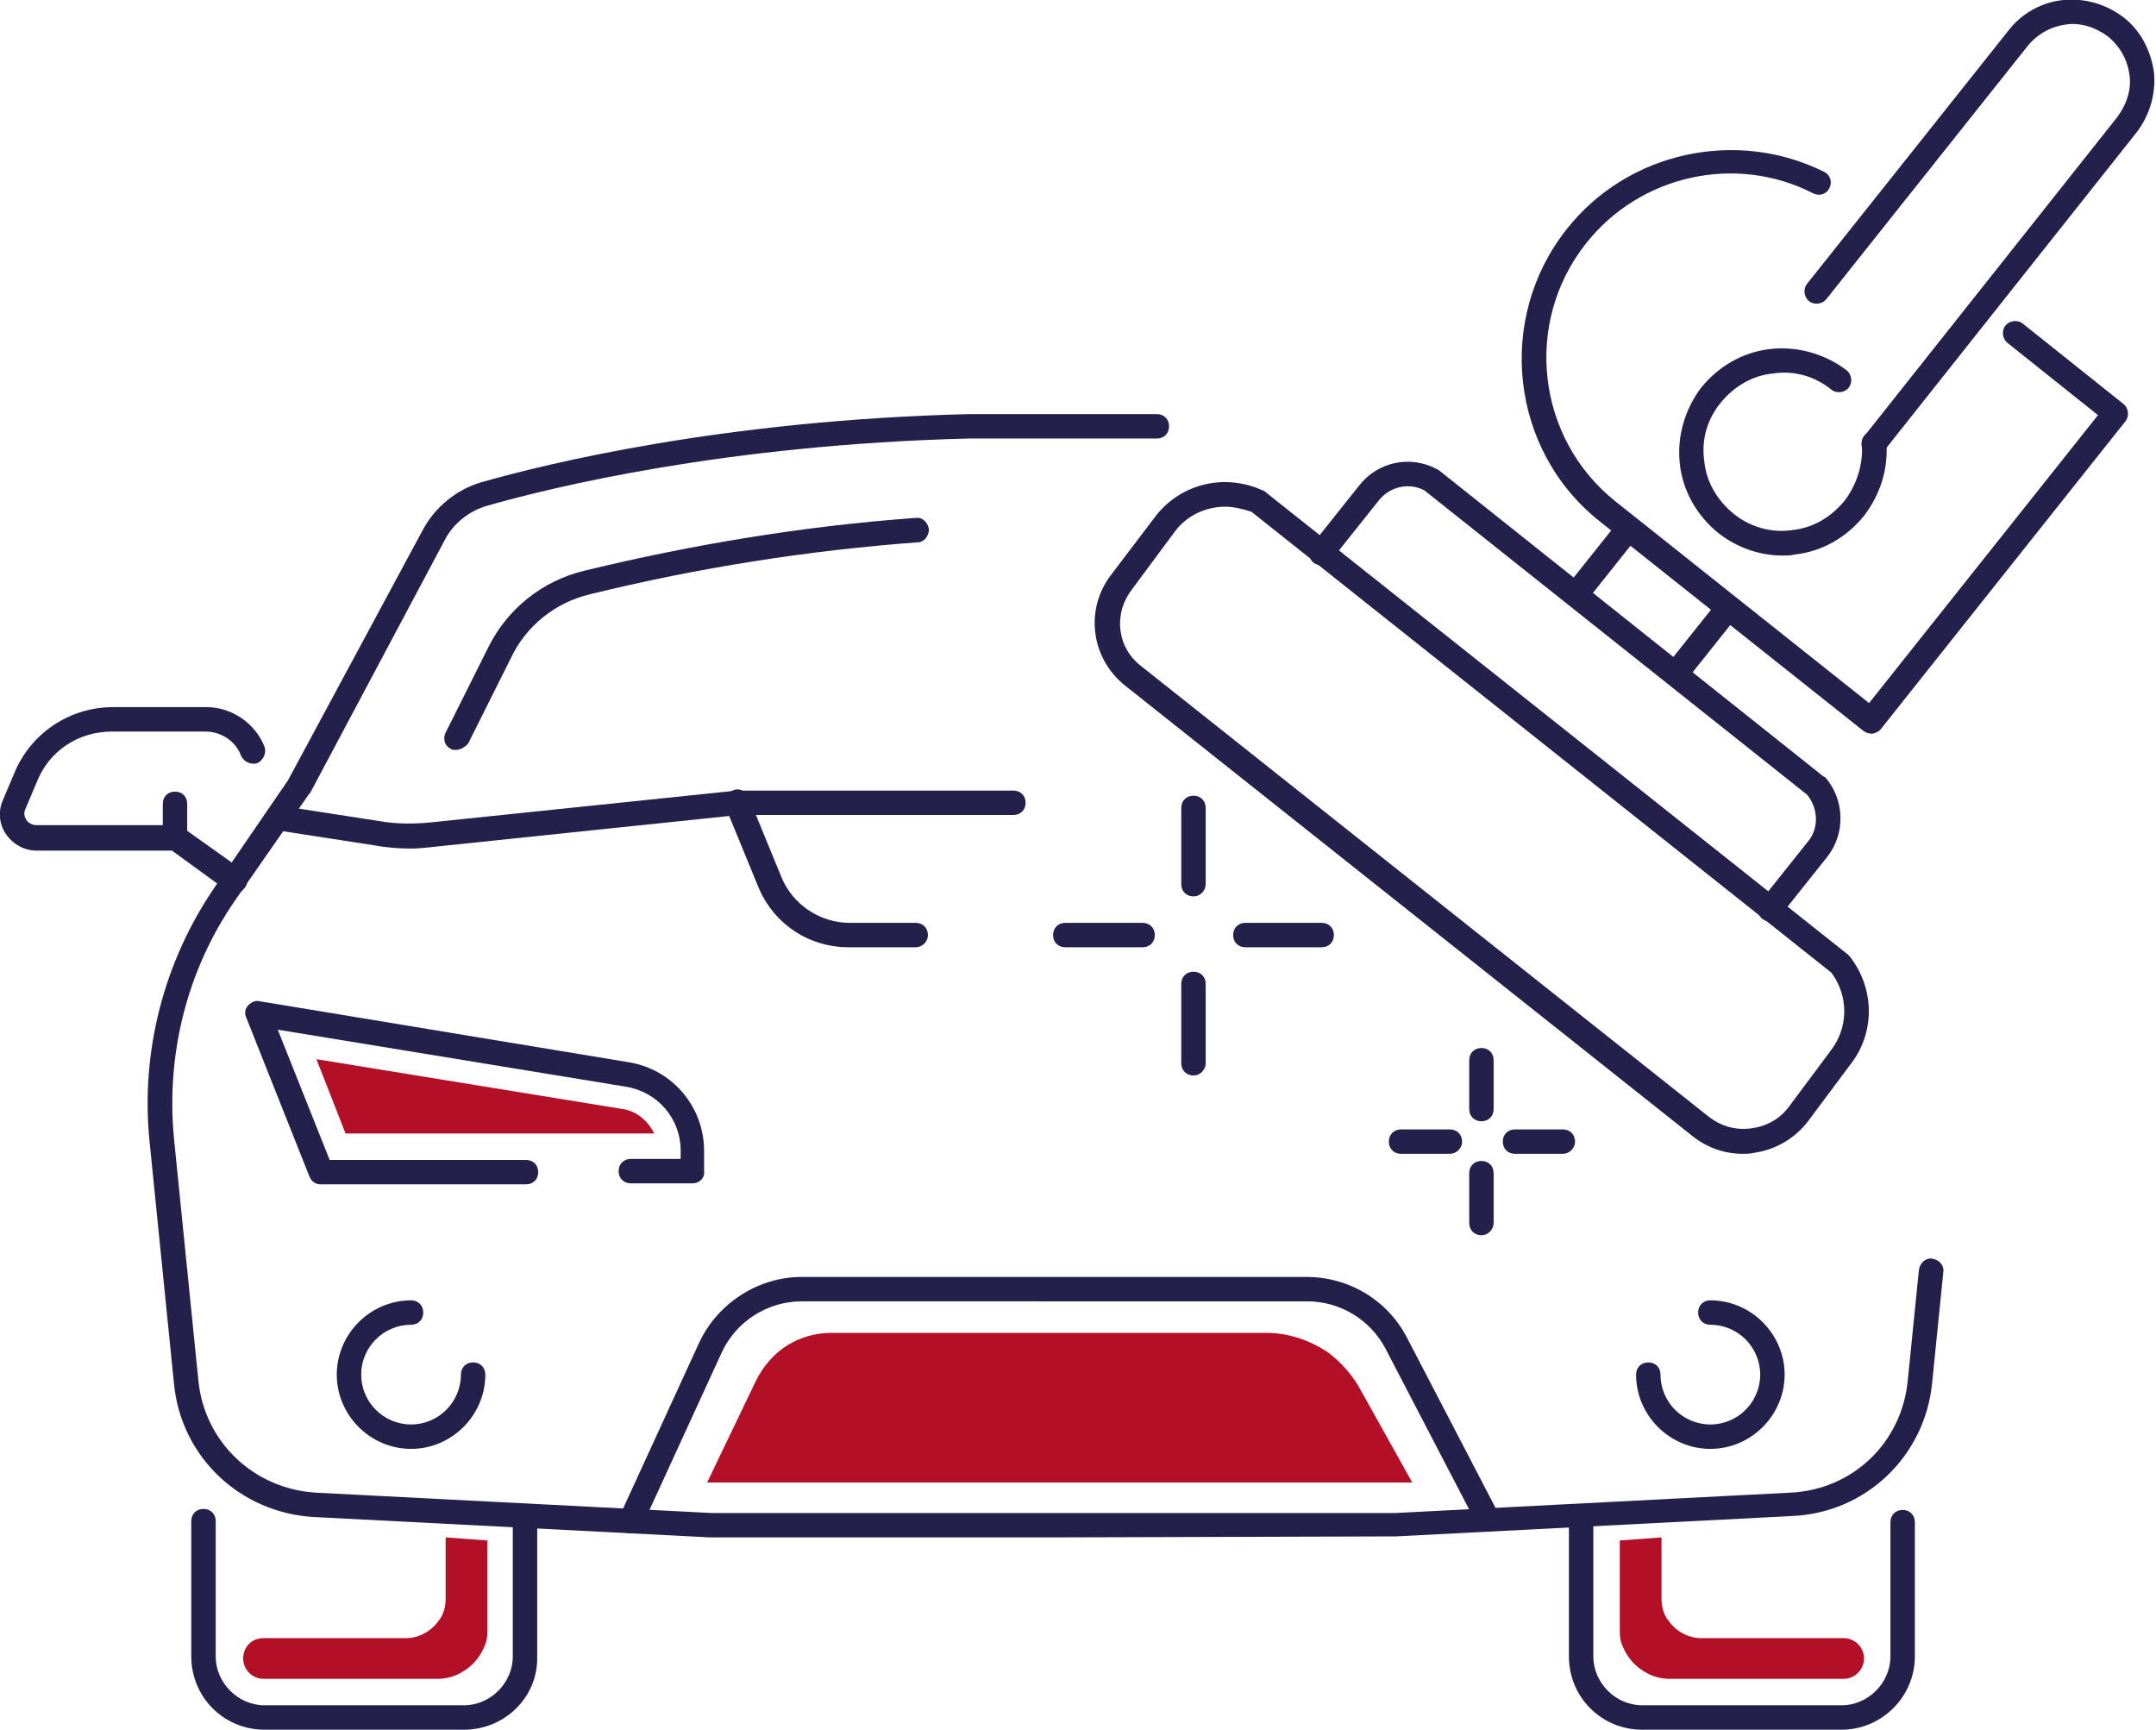 <?xml version="1.0" encoding="UTF-8"?> <!-- Generator: Adobe Illustrator 26.0.1, SVG Export Plug-In . SVG Version: 6.00 Build 0) --> <svg xmlns="http://www.w3.org/2000/svg" xmlns:xlink="http://www.w3.org/1999/xlink" version="1.1" id="Ebene_1" x="0px" y="0px" viewBox="0 0 211.9 170" style="enable-background:new 0 0 211.9 170;" xml:space="preserve"> <style type="text/css"> .st0{fill:#23204B;} .st1{fill:#B30F27;} </style> <g id="XMLID_1129_"> <path class="st0" d="M23.1,87.8c-0.2,0-0.5-0.1-0.7-0.2l-5.5-4H3.6c-1.2,0-2.3-0.6-3-1.6c-0.7-1-0.8-2.3-0.3-3.4l1.1-2.6 c1.6-3.9,5.4-6.5,9.7-6.5h9.2c2.5,0,4.8,1.6,5.7,3.9c0.2,0.6-0.1,1.3-0.7,1.6c-0.6,0.2-1.3-0.1-1.6-0.7c-0.5-1.4-1.9-2.4-3.5-2.4 h-9.2c-3.3,0-6.2,1.9-7.4,5l-1.1,2.6c-0.2,0.4-0.1,0.8,0.1,1.1c0.2,0.3,0.6,0.5,1,0.5h13.6c0.3,0,0.5,0.1,0.7,0.2l5.9,4.2 c0.5,0.4,0.7,1.1,0.3,1.7C23.8,87.6,23.5,87.8,23.1,87.8z"></path> </g> <g id="XMLID_1128_"> <path class="st0" d="M17.2,83.6c-0.7,0-1.2-0.5-1.2-1.2v-3.4c0-0.7,0.5-1.2,1.2-1.2s1.2,0.5,1.2,1.2v3.4 C18.4,83,17.9,83.6,17.2,83.6z"></path> </g> <g id="XMLID_1127_"> <path class="st0" d="M45.6,170H26c-4,0-7.2-3.2-7.2-7.2v-13.3c0-0.7,0.5-1.2,1.2-1.2s1.2,0.5,1.2,1.2v13.3c0,2.6,2.2,4.8,4.8,4.8 h19.6c2.6,0,4.8-2.2,4.8-4.8v-13.2c0-0.7,0.5-1.2,1.2-1.2s1.2,0.5,1.2,1.2v13.2C52.9,166.8,49.6,170,45.6,170z"></path> </g> <g id="XMLID_1126_"> <path class="st0" d="M103.5,151.1H69.8l-38.9-2c-7.3-0.4-13.1-5.9-13.8-13.1l-2.4-23.8c-0.9-8.8,1.4-17.7,6.4-25l7.2-10.5L41.6,52 c1.2-2.2,3.3-3.9,5.7-4.6c6.3-1.8,23.7-6.1,47.9-6.7l18.5,0c0.7,0,1.2,0.5,1.2,1.2s-0.5,1.2-1.2,1.2H95.2 c-23.9,0.6-41,4.8-47.3,6.6c-1.8,0.5-3.4,1.8-4.2,3.4L30.5,77.9c0,0,0,0.1-0.1,0.1l-7.3,10.5c-4.7,6.8-6.8,15.1-6,23.4l2.4,23.8 c0.6,6,5.4,10.6,11.5,11l38.9,2l67.3,0l38.8-2c6.1-0.3,10.9-4.9,11.5-11l1.1-10.9c0.1-0.7,0.7-1.2,1.3-1.1c0.7,0.1,1.2,0.7,1.1,1.3 l-1.1,10.9c-0.7,7.2-6.5,12.8-13.8,13.1l-38.9,2L103.5,151.1z"></path> </g> <g id="XMLID_1125_"> <path class="st0" d="M181,170h-19.6c-4,0-7.2-3.2-7.2-7.2v-13.2c0-0.7,0.5-1.2,1.2-1.2c0.7,0,1.2,0.5,1.2,1.2v13.2 c0,2.6,2.2,4.8,4.8,4.8H181c2.6,0,4.8-2.2,4.8-4.8v-13.2c0-0.7,0.5-1.2,1.2-1.2s1.2,0.5,1.2,1.2v13.2 C188.2,166.8,184.9,170,181,170z"></path> </g> <g id="XMLID_1124_"> <path class="st0" d="M44.8,73.7c-0.2,0-0.4,0-0.5-0.1c-0.6-0.3-0.8-1-0.5-1.6l4.2-8.4c1.9-3.8,5.3-6.5,9.4-7.5 c10.7-2.6,21.6-4.4,32.6-5.2c0.7-0.1,1.2,0.5,1.3,1.1c0,0.7-0.5,1.3-1.1,1.3c-10.8,0.8-21.6,2.5-32.2,5.1c-3.4,0.8-6.3,3.1-7.8,6.3 l-4.2,8.4C45.6,73.5,45.2,73.7,44.8,73.7z"></path> </g> <g id="XMLID_1123_"> <path class="st0" d="M40.4,83.4c-1.2,0-2.4-0.1-3.5-0.3l-9.7-1.5c-0.7-0.1-1.1-0.7-1-1.4c0.1-0.7,0.7-1.1,1.4-1l9.7,1.5 c1.7,0.3,3.5,0.3,5.3,0.1l29.8-3.1c0,0,0.1,0,0.1,0h27.1c0.7,0,1.2,0.5,1.2,1.2c0,0.7-0.5,1.2-1.2,1.2h-27l-29.7,3.1 C41.9,83.3,41.2,83.4,40.4,83.4z"></path> </g> <g id="XMLID_1122_"> <path class="st0" d="M90,93.1h-6.6c-3.9,0-7.4-2.3-8.9-6l-3.2-7.8c-0.3-0.6,0-1.3,0.7-1.6c0.6-0.3,1.3,0,1.6,0.7l3.2,7.8 c1.1,2.7,3.8,4.5,6.7,4.5H90c0.7,0,1.2,0.5,1.2,1.2C91.2,92.6,90.6,93.1,90,93.1z"></path> </g> <g id="XMLID_1121_"> <path class="st0" d="M68.1,116.3h-6.1c-0.7,0-1.2-0.5-1.2-1.2c0-0.7,0.5-1.2,1.2-1.2h4.9v-0.8c0-3.2-2.3-5.8-5.4-6.3l-34.2-5.6 l5.1,12.8h19.3c0.7,0,1.2,0.5,1.2,1.2c0,0.7-0.5,1.2-1.2,1.2H31.5c-0.5,0-0.9-0.3-1.1-0.8L24.2,100c-0.2-0.4-0.1-0.9,0.2-1.2 c0.3-0.3,0.7-0.5,1.1-0.4l36.3,6c4.3,0.7,7.4,4.4,7.4,8.7v2C69.3,115.8,68.7,116.3,68.1,116.3z"></path> </g> <g id="XMLID_1120_"> <path class="st1" d="M34,111.5l-2.9-7.4l30.1,4.9c1.4,0.2,2.5,1.2,3.1,2.4H34z"></path> </g> <g id="XMLID_1118_"> <path class="st0" d="M62,150.7c-0.2,0-0.3,0-0.5-0.1c-0.6-0.3-0.9-1-0.6-1.6l7.8-17c1.8-3.9,5.8-6.5,10.1-6.5h49.6 c4.2,0,8,2.3,9.9,6l9,17.3c0.3,0.6,0.1,1.3-0.5,1.6c-0.6,0.3-1.3,0.1-1.6-0.5l-9-17.3c-1.5-2.9-4.5-4.7-7.7-4.7H78.8 c-3.4,0-6.5,2-7.9,5.1l-7.8,17C62.9,150.5,62.5,150.7,62,150.7z"></path> </g> <g id="XMLID_1117_"> <path class="st0" d="M40.4,142.4c-4,0-7.3-3.3-7.3-7.3c0-4,3.3-7.3,7.3-7.3c0.7,0,1.2,0.5,1.2,1.2c0,0.7-0.5,1.2-1.2,1.2 c-2.7,0-4.9,2.2-4.9,4.9c0,2.7,2.2,4.9,4.9,4.9c2.7,0,4.9-2.2,4.9-4.9c0-0.7,0.5-1.2,1.2-1.2s1.2,0.5,1.2,1.2 C47.7,139.1,44.4,142.4,40.4,142.4z"></path> </g> <g id="XMLID_1116_"> <path class="st0" d="M168.1,142.4c-4,0-7.3-3.3-7.3-7.3c0-0.7,0.5-1.2,1.2-1.2c0.7,0,1.2,0.5,1.2,1.2c0,2.7,2.2,4.9,4.9,4.9 c2.7,0,4.9-2.2,4.9-4.9c0-2.7-2.2-4.9-4.9-4.9c-0.7,0-1.2-0.5-1.2-1.2c0-0.7,0.5-1.2,1.2-1.2c4,0,7.3,3.3,7.3,7.3 C175.4,139.1,172.1,142.4,168.1,142.4z"></path> </g> <g id="XMLID_1114_"> <path class="st1" d="M183.2,163L183.2,163c0,1.1-0.9,2-2,2h-17.1c-0.8,0-1.6-0.2-2.3-0.6c-1.1-0.6-1.9-1.5-2.4-2.8 c-0.2-0.5-0.2-1-0.2-1.5v-8.7l4.1-0.3v6c0,0.8,0.2,1.6,0.7,2.2c0.7,1,1.9,1.7,3.2,1.7h14C182.3,161,183.2,161.9,183.2,163z"></path> </g> <g id="XMLID_1113_"> <path class="st1" d="M23.9,163L23.9,163c0,1.1,0.9,2,2,2h17.1c0.8,0,1.6-0.2,2.3-0.6c1.1-0.6,1.9-1.5,2.4-2.8 c0.2-0.5,0.2-1,0.2-1.5v-8.7l-4.1-0.3v6c0,0.8-0.2,1.6-0.7,2.2c-0.7,1-1.9,1.7-3.2,1.7h-14C24.7,161,23.9,161.9,23.9,163z"></path> </g> <g id="XMLID_1112_"> <path class="st1" d="M69.5,145.7l4.8-10c0.6-1.2,1.4-2.2,2.4-3l0,0c1.4-1.1,3.2-1.7,5-1.7h42.8c2.1,0,4.2,0.7,6,1.9l0,0 c1.2,0.9,2.2,2,3,3.3l5.3,9.5H69.5z"></path> </g> <g id="XMLID_587_"> <g id="XMLID_589_"> <path class="st0" d="M171.3,113.4c-1.8,0-3.5-0.6-4.9-1.7l-55.8-44.3c-3.4-2.7-4-7.5-1.4-10.9l4.4-5.8c2.5-3.2,6.8-4.2,10.5-2.5 c0.1,0,0.2,0.1,0.2,0.1l57.3,45.5c0.1,0.1,0.1,0.1,0.2,0.2c2.5,3.2,2.5,7.6,0,10.7l-4.1,5.5c-1.3,1.7-3.2,2.8-5.3,3.1 C172,113.4,171.6,113.4,171.3,113.4z M120.4,49.8c-1.8,0-3.7,0.8-4.9,2.4l-4.3,5.8c-1.8,2.4-1.4,5.7,1,7.5l55.8,44.3 c1.2,0.9,2.6,1.3,4.1,1.1c1.5-0.2,2.8-0.9,3.7-2.1l4.1-5.5c1.8-2.3,1.8-5.4,0.1-7.7l-57-45.3C122.1,50,121.2,49.8,120.4,49.8z"></path> </g> <g id="XMLID_588_"> <path class="st0" d="M174,90.6c-0.3,0-0.5-0.1-0.8-0.3c-0.5-0.4-0.6-1.2-0.2-1.7l4.7-5.9c1.1-1.3,1-3.3-0.1-4.6L140,48.2 c-1.5-0.8-3.4-0.4-4.5,1l-4.7,5.9c-0.4,0.5-1.2,0.6-1.7,0.2c-0.5-0.4-0.6-1.2-0.2-1.7l4.7-5.9c1.8-2.3,5-3,7.6-1.6 c0.1,0,0.1,0.1,0.2,0.1l37.8,30.1c0.1,0,0.1,0.1,0.2,0.1c1.9,2.2,2,5.5,0.2,7.8l-4.7,5.9C174.7,90.4,174.3,90.6,174,90.6z"></path> </g> <g id="XMLID_580_"> <g id="XMLID_584_"> <path class="st0" d="M155,59.6c-0.3,0-0.5-0.1-0.8-0.3c-0.5-0.4-0.6-1.2-0.2-1.7l5.1-6.4c0.4-0.5,1.2-0.6,1.7-0.2 c0.5,0.4,0.6,1.2,0.2,1.7l-5.1,6.4C155.7,59.5,155.4,59.6,155,59.6z"></path> </g> <g id="XMLID_586_"> <path class="st0" d="M164.8,67.4c-0.3,0-0.5-0.1-0.8-0.3c-0.5-0.4-0.6-1.2-0.2-1.7l5.1-6.4c0.4-0.5,1.2-0.6,1.7-0.2 c0.5,0.4,0.6,1.2,0.2,1.7l-5.1,6.4C165.5,67.3,165.2,67.4,164.8,67.4z"></path> </g> </g> <g id="XMLID_592_"> <path class="st0" d="M183.9,72.1c-0.3,0-0.5-0.1-0.8-0.3l-25.8-20.5c-8.9-7-10.3-20-3.3-28.8c6-7.6,16.7-9.9,25.3-5.6 c0.6,0.3,0.8,1,0.5,1.6c-0.3,0.6-1,0.8-1.6,0.5c-7.6-3.9-17-1.8-22.3,4.9c-6.2,7.8-4.9,19.2,2.9,25.4l24.9,19.8l22.5-28.3 l-8.9-7.1c-0.5-0.4-0.6-1.2-0.2-1.7c0.4-0.5,1.2-0.6,1.7-0.2l9.9,7.9c0.5,0.4,0.6,1.2,0.2,1.7l-24,30.2c-0.2,0.3-0.5,0.4-0.8,0.5 C184,72.1,184,72.1,183.9,72.1z"></path> </g> <g id="XMLID_595_"> <path class="st0" d="M184.2,44.9c-0.3,0-0.5-0.1-0.8-0.3c-0.5-0.4-0.6-1.2-0.2-1.7l24.9-31.4c0.9-1.2,1.4-2.7,1.2-4.1 c-0.2-1.5-0.9-2.8-2.1-3.8c-1.2-0.9-2.7-1.4-4.1-1.2c-1.5,0.2-2.8,0.9-3.8,2.1l-19.8,24.9c-0.4,0.5-1.2,0.6-1.7,0.2 c-0.5-0.4-0.6-1.2-0.2-1.7l19.8-24.9c1.3-1.7,3.3-2.8,5.4-3c2.1-0.2,4.2,0.4,5.9,1.7c1.7,1.3,2.7,3.3,3,5.4 c0.2,2.1-0.4,4.2-1.7,5.9l-24.9,31.4C184.9,44.7,184.5,44.9,184.2,44.9z"></path> </g> <g id="XMLID_2_"> <path class="st0" d="M175.2,54.6c-2.3,0-4.5-0.8-6.3-2.2c-2.1-1.7-3.5-4.1-3.8-6.8c-0.3-2.7,0.5-5.4,2.1-7.5 c1.7-2.1,4.1-3.5,6.8-3.8c2.7-0.3,5.4,0.5,7.5,2.1c0.5,0.4,0.6,1.2,0.2,1.7c-0.4,0.5-1.2,0.6-1.7,0.2c-1.6-1.3-3.6-1.9-5.7-1.6 c-2.1,0.2-3.9,1.3-5.2,2.9c-1.3,1.6-1.9,3.6-1.6,5.7c0.2,2.1,1.3,3.9,2.9,5.2c1.6,1.3,3.7,1.9,5.7,1.6c2.1-0.2,3.9-1.3,5.2-2.9 c1.2-1.6,1.8-3.5,1.7-5.5c-0.1-0.7,0.4-1.3,1.1-1.3c0.7-0.1,1.3,0.4,1.3,1.1c0.2,2.6-0.6,5.1-2.2,7.2c-1.7,2.1-4.1,3.5-6.8,3.8 C176,54.6,175.6,54.6,175.2,54.6z"></path> </g> </g> <g id="XMLID_585_"> <g id="XMLID_1115_"> <path class="st0" d="M145.6,121.4c-0.7,0-1.2-0.5-1.2-1.2v-4.9c0-0.7,0.5-1.2,1.2-1.2c0.7,0,1.2,0.5,1.2,1.2v4.9 C146.8,120.8,146.3,121.4,145.6,121.4z"></path> </g> <g id="XMLID_594_"> <path class="st0" d="M145.6,110.2c-0.7,0-1.2-0.5-1.2-1.2v-4.8c0-0.7,0.5-1.2,1.2-1.2c0.7,0,1.2,0.5,1.2,1.2v4.8 C146.8,109.7,146.3,110.2,145.6,110.2z"></path> </g> <g id="XMLID_593_"> <path class="st0" d="M142.5,113.4h-4.8c-0.7,0-1.2-0.5-1.2-1.2s0.5-1.2,1.2-1.2h4.8c0.7,0,1.2,0.5,1.2,1.2 S143.1,113.4,142.5,113.4z"></path> </g> <g id="XMLID_591_"> <path class="st0" d="M153.6,113.4h-4.7c-0.7,0-1.2-0.5-1.2-1.2s0.5-1.2,1.2-1.2h4.7c0.7,0,1.2,0.5,1.2,1.2 S154.2,113.4,153.6,113.4z"></path> </g> </g> <g id="XMLID_1130_"> <g id="XMLID_1134_"> <path class="st0" d="M117.3,105.7c-0.7,0-1.2-0.5-1.2-1.2v-7.8c0-0.7,0.5-1.2,1.2-1.2c0.7,0,1.2,0.5,1.2,1.2v7.8 C118.5,105.1,118,105.7,117.3,105.7z"></path> </g> <g id="XMLID_1133_"> <path class="st0" d="M117.3,88.1c-0.7,0-1.2-0.5-1.2-1.2v-7.5c0-0.7,0.5-1.2,1.2-1.2c0.7,0,1.2,0.5,1.2,1.2v7.5 C118.5,87.5,118,88.1,117.3,88.1z"></path> </g> <g id="XMLID_1132_"> <path class="st0" d="M112.3,93.1h-7.6c-0.7,0-1.2-0.5-1.2-1.2c0-0.7,0.5-1.2,1.2-1.2h7.6c0.7,0,1.2,0.5,1.2,1.2 C113.5,92.6,113,93.1,112.3,93.1z"></path> </g> <g id="XMLID_1131_"> <path class="st0" d="M129.9,93.1h-7.5c-0.7,0-1.2-0.5-1.2-1.2c0-0.7,0.5-1.2,1.2-1.2h7.5c0.7,0,1.2,0.5,1.2,1.2 C131.1,92.6,130.6,93.1,129.9,93.1z"></path> </g> </g> </svg> 